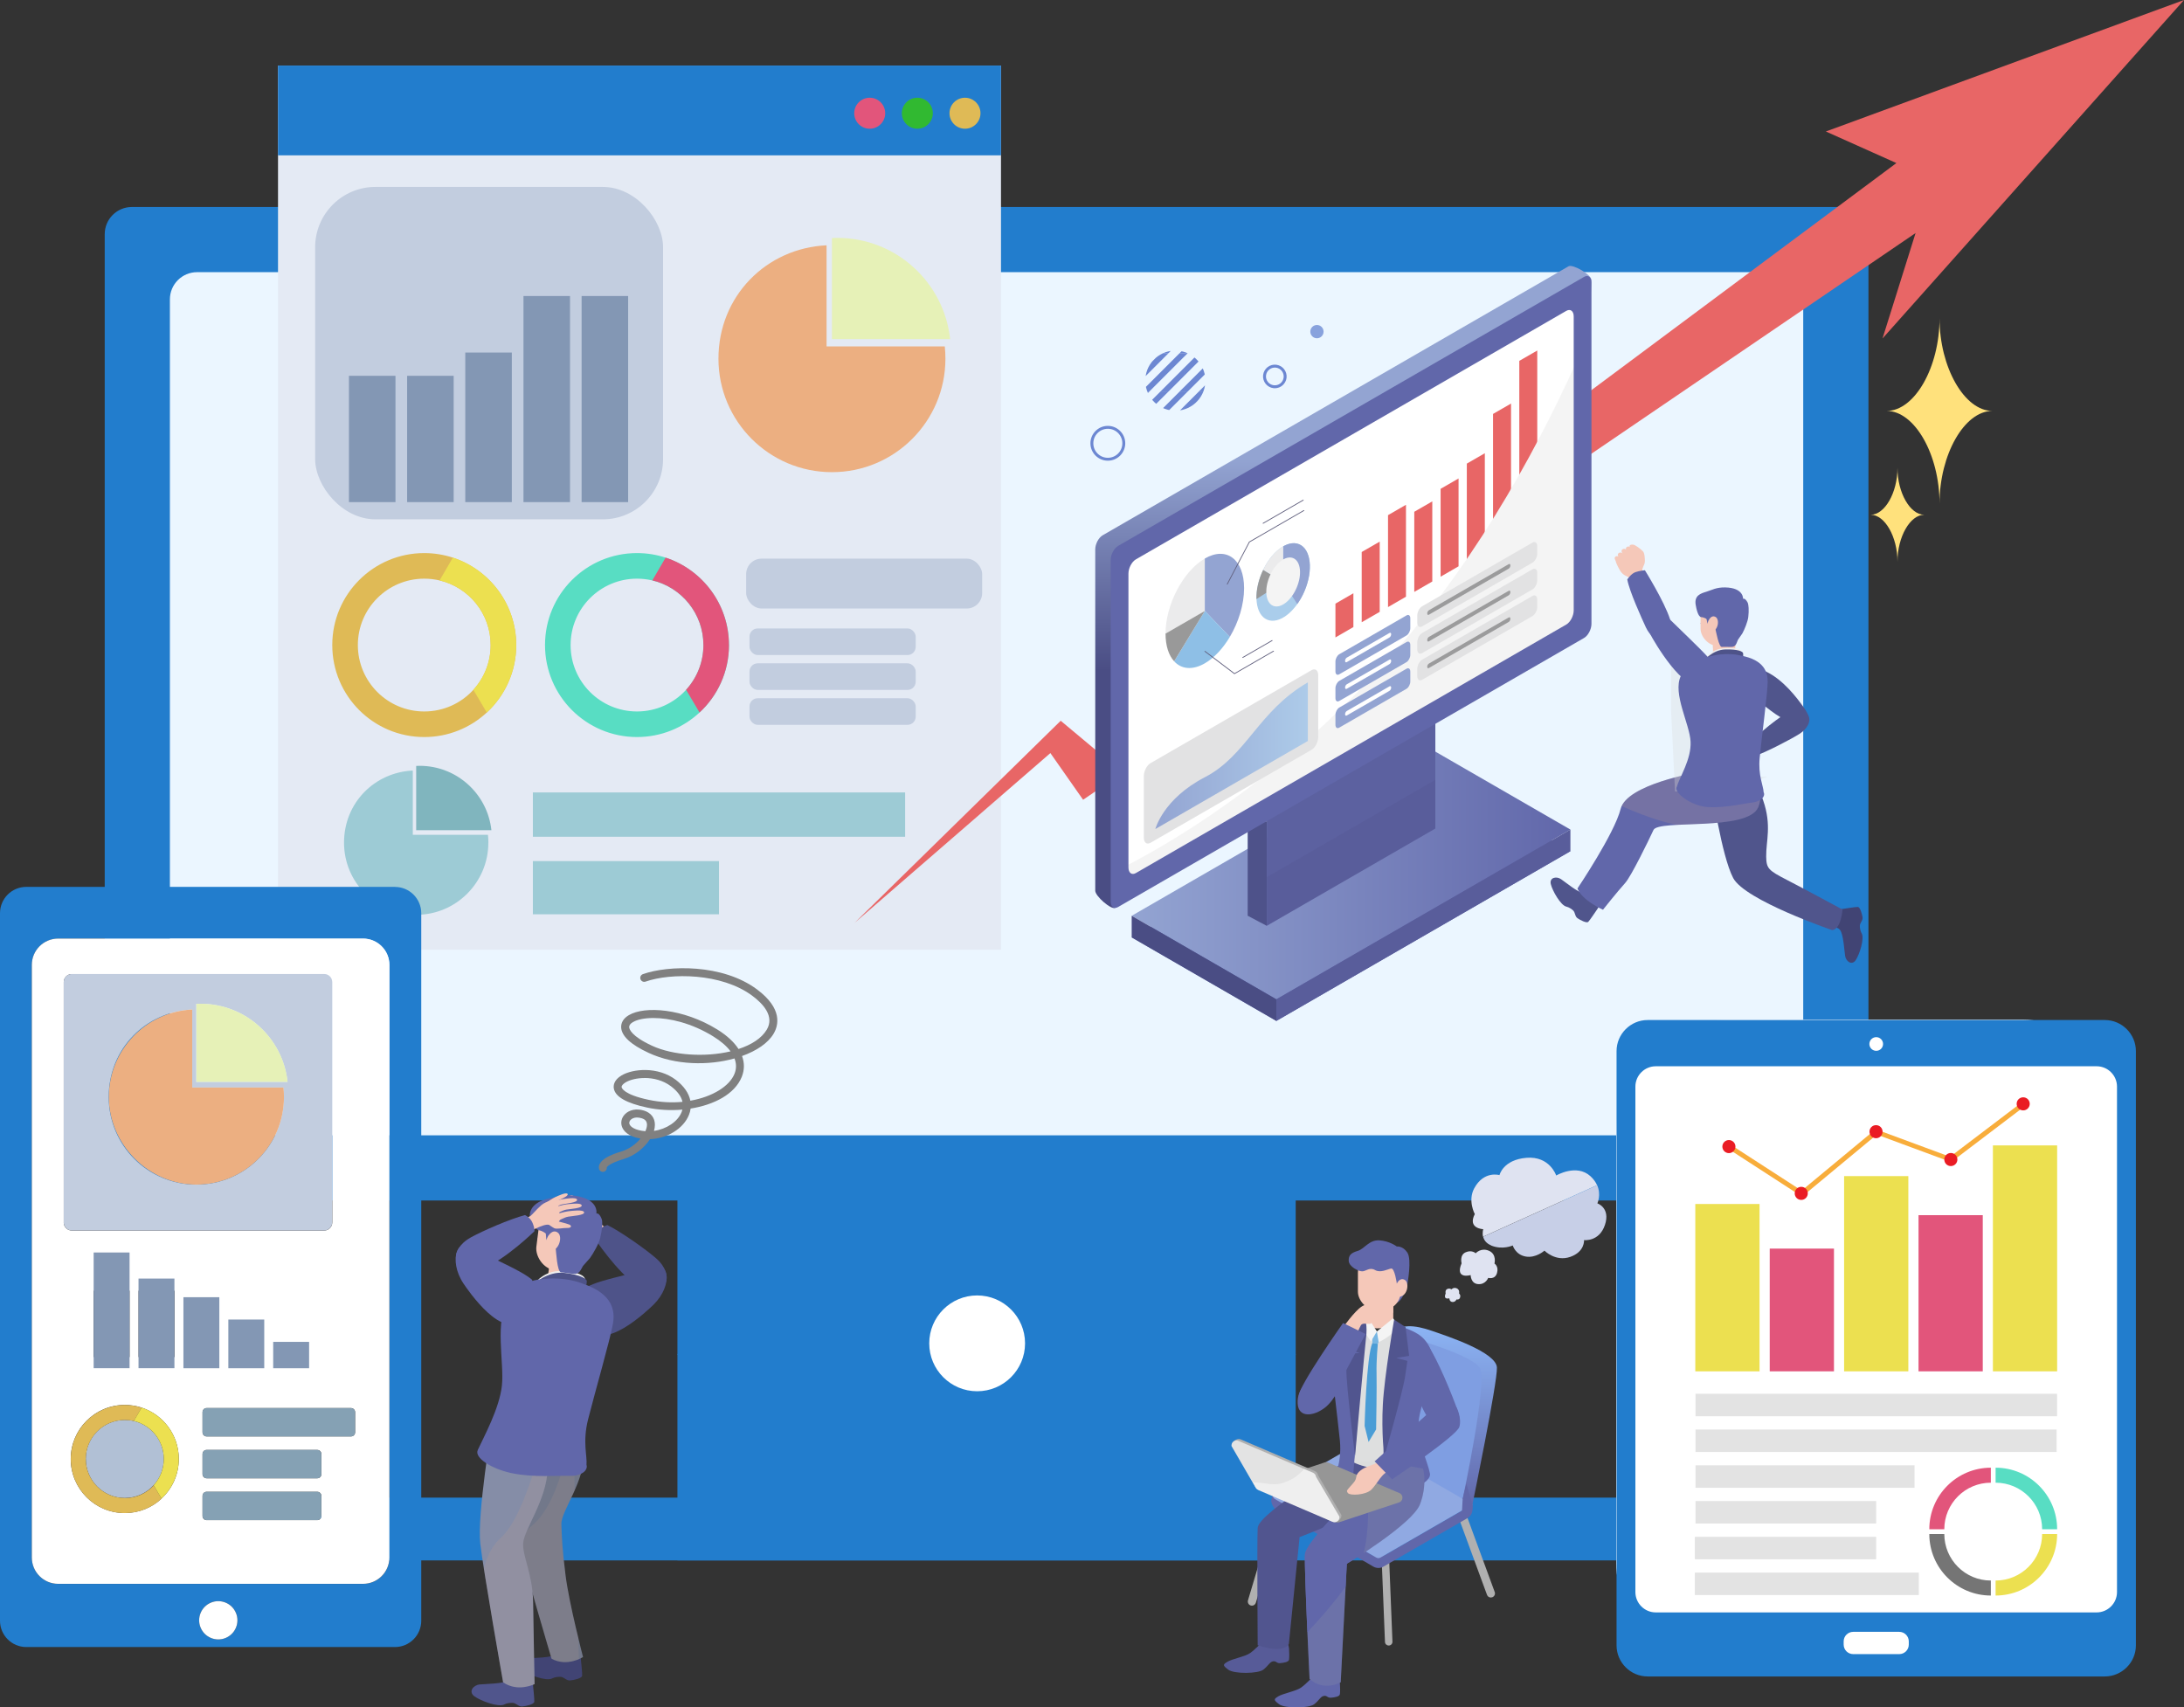 <?xml version="1.0" encoding="UTF-8"?><svg xmlns="http://www.w3.org/2000/svg" xmlns:xlink="http://www.w3.org/1999/xlink" viewBox="0 0 444 347.11"><rect x="0" y="0" width="444" height="347.11" fill="#333333" stroke="none"/><defs><style>.cls-1{fill:none;}.cls-2{clip-path:url(#clippath);}.cls-3{fill:#f8ad3b;}.cls-4{fill:#ebebec;}.cls-5{fill:#ebf6ff;}.cls-6{fill:#ecaf81;}.cls-7,.cls-8{fill:#f5c8b9;}.cls-9{fill:#e6f1b7;}.cls-10,.cls-11{fill:#f4f4f4;}.cls-12{fill:#e86666;}.cls-13{fill:#ea1c24;}.cls-14{fill:#e3e3e3;}.cls-15{fill:#fff;}.cls-16{fill:#ffe17c;}.cls-17{fill:#ece050;}.cls-18{fill:#e2e2e3;}.cls-19{fill:#efefef;}.cls-20{fill:#e4eaf4;}.cls-21{fill:#80b5be;}.cls-22{fill:#969696;}.cls-23{fill:#999;}.cls-24{fill:#7f9ee2;}.cls-25{fill:#93a4d2;}.cls-26{fill:#9dcbd5;}.cls-27{fill:#90a9e2;}.cls-28{fill:#c2cddf;}.cls-29{fill:#8ebfe6;}.cls-30{fill:#31b931;}.cls-31{fill:#85a1b4;}.cls-32,.cls-33{fill:#858da7;}.cls-34{fill:#b1c0d5;}.cls-35{fill:#b0b0b0;}.cls-36{fill:#aacdeb;}.cls-37{fill:#c7cfe7;}.cls-38{fill:#dedfdf;}.cls-39{fill:#dfba56;}.cls-40{fill:#e2557b;}.cls-41{fill:#dfe3f1;}.cls-42{fill:#227dcd;}.cls-43{fill:#414474;}.cls-44{fill:#9b9b9c;}.cls-45{fill:#6c87d2;}.cls-46{fill:#88a2dd;}.cls-47{fill:gray;}.cls-48{fill:#595d9b;}.cls-49{fill:#4a4d84;}.cls-50{fill:#58ddc3;}.cls-51{fill:#575b98;}.cls-52{fill:#8397b4;}.cls-53{fill:#4a9dd6;}.cls-54,.cls-55{fill:#6167aa;}.cls-56{fill:#76b5e2;}.cls-57{fill:#61607e;}.cls-58{fill:#72788a;}.cls-59{fill:#50558c;}.cls-60{fill:#757575;}.cls-61{fill:#51558f;}.cls-62{fill:#4e528a;}.cls-63{fill:#4e5389;}.cls-64{opacity:.15;}.cls-64,.cls-65{fill:#bb9d8d;}.cls-64,.cls-65,.cls-11,.cls-8,.cls-33,.cls-66,.cls-55{mix-blend-mode:multiply;}.cls-65{opacity:.22;}.cls-67{clip-path:url(#clippath-1);}.cls-68{clip-path:url(#clippath-4);}.cls-69{clip-path:url(#clippath-3);}.cls-70{clip-path:url(#clippath-2);}.cls-71{clip-path:url(#clippath-7);}.cls-72{clip-path:url(#clippath-8);}.cls-73{clip-path:url(#clippath-6);}.cls-74{clip-path:url(#clippath-5);}.cls-75{clip-path:url(#clippath-9);}.cls-33{opacity:.3;}.cls-66{fill:#d8d9d9;opacity:.32;}.cls-55{opacity:.35;}.cls-76{clip-path:url(#clippath-20);}.cls-77{clip-path:url(#clippath-21);}.cls-78{clip-path:url(#clippath-24);}.cls-79{clip-path:url(#clippath-23);}.cls-80{clip-path:url(#clippath-22);}.cls-81{clip-path:url(#clippath-26);}.cls-82{clip-path:url(#clippath-14);}.cls-83{clip-path:url(#clippath-13);}.cls-84{clip-path:url(#clippath-12);}.cls-85{clip-path:url(#clippath-10);}.cls-86{clip-path:url(#clippath-15);}.cls-87{clip-path:url(#clippath-17);}.cls-88{clip-path:url(#clippath-16);}.cls-89{clip-path:url(#clippath-19);}.cls-90{clip-path:url(#clippath-11);}.cls-91{clip-path:url(#clippath-18);}.cls-92{fill:url(#_名称未設定グラデーション_27);}.cls-93{fill:url(#_名称未設定グラデーション_29);}.cls-94{fill:url(#_名称未設定グラデーション_34);}.cls-95{fill:url(#_名称未設定グラデーション_14);}.cls-96{isolation:isolate;}</style><clipPath id="clippath"><circle class="cls-1" cx="238.93" cy="77.39" r="6.11" transform="translate(124.27 300.83) rotate(-80.78)"/></clipPath><clipPath id="clippath-1"><rect class="cls-1" x="240.65" y="63.98" width="7.8" height="7.8"/></clipPath><clipPath id="clippath-2"><rect class="cls-1" x="240.65" y="63.98" width="7.8" height="7.8"/></clipPath><clipPath id="clippath-3"><rect class="cls-1" x="240.65" y="71.78" width="7.8" height="7.8"/></clipPath><clipPath id="clippath-4"><rect class="cls-1" x="240.65" y="71.78" width="7.8" height="7.8"/></clipPath><clipPath id="clippath-5"><rect class="cls-1" x="240.65" y="79.58" width="7.8" height="7.8"/></clipPath><clipPath id="clippath-6"><rect class="cls-1" x="240.65" y="79.58" width="7.8" height="7.8"/></clipPath><clipPath id="clippath-7"><rect class="cls-1" x="232.85" y="63.98" width="7.8" height="7.8"/></clipPath><clipPath id="clippath-8"><rect class="cls-1" x="232.85" y="63.98" width="7.8" height="7.8"/></clipPath><clipPath id="clippath-9"><rect class="cls-1" x="232.85" y="71.78" width="7.8" height="7.8"/></clipPath><clipPath id="clippath-10"><rect class="cls-1" x="232.85" y="71.78" width="7.8" height="7.8"/></clipPath><clipPath id="clippath-11"><rect class="cls-1" x="232.85" y="79.58" width="7.8" height="7.8"/></clipPath><clipPath id="clippath-12"><rect class="cls-1" x="232.85" y="79.58" width="7.8" height="7.8"/></clipPath><clipPath id="clippath-13"><rect class="cls-1" x="225.06" y="63.98" width="7.8" height="7.8"/></clipPath><clipPath id="clippath-14"><rect class="cls-1" x="225.06" y="63.98" width="7.8" height="7.8"/></clipPath><clipPath id="clippath-15"><rect class="cls-1" x="225.06" y="71.78" width="7.8" height="7.8"/></clipPath><clipPath id="clippath-16"><rect class="cls-1" x="225.06" y="71.78" width="7.8" height="7.8"/></clipPath><clipPath id="clippath-17"><rect class="cls-1" x="225.06" y="79.58" width="7.8" height="7.8"/></clipPath><clipPath id="clippath-18"><rect class="cls-1" x="225.06" y="79.58" width="7.8" height="7.8"/></clipPath><linearGradient id="_名称未設定グラデーション_34" x1="230.07" y1="177.41" x2="319.26" y2="177.41" gradientUnits="userSpaceOnUse"><stop offset="0" stop-color="#93a4d2"/><stop offset="1" stop-color="#6167aa"/></linearGradient><linearGradient id="_名称未設定グラデーション_29" x1="273.1" y1="54.06" x2="273.1" y2="184.62" gradientUnits="userSpaceOnUse"><stop offset=".3" stop-color="#93a4d2"/><stop offset=".63" stop-color="#4a4d84"/></linearGradient><clipPath id="clippath-19"><polygon class="cls-1" points="321.73 127.46 227.6 181.81 227.6 113.22 321.73 58.87 321.73 127.46"/></clipPath><clipPath id="clippath-20"><ellipse class="cls-1" cx="260.87" cy="118.32" rx="8.33" ry="4.72" transform="translate(49.85 312.03) rotate(-66.95)"/></clipPath><linearGradient id="_名称未設定グラデーション_27" x1="120.17" y1="621.11" x2="155.96" y2="621.11" gradientTransform="translate(130.81 -494.53) rotate(-30) skewX(-30)" gradientUnits="userSpaceOnUse"><stop offset="0" stop-color="#93a4d2"/><stop offset="1" stop-color="#adcbe9"/></linearGradient><clipPath id="clippath-21"><path class="cls-1" d="M352.66,157.88s6.88,1.25,4.78,6.23c-2.09,4.98-20.26,2.42-21.29,4.62-1.02,2.2-4.53,9.41-5.76,10.78-1.78,1.99-4.51,5.44-4.51,5.44,0,0-4.23-1.86-5.19-4.32,0,0,7.53-11.18,8.78-16.18,1.25-5,15.46-7.38,15.46-7.38l7.72,.81Z"/></clipPath><linearGradient id="_名称未設定グラデーション_14" x1="290.65" y1="306.86" x2="290.65" y2="269.62" gradientUnits="userSpaceOnUse"><stop offset="0" stop-color="#6167aa"/><stop offset="1" stop-color="#8cb4f4"/></linearGradient><clipPath id="clippath-22"><path class="cls-1" d="M280.64,268.91c3.68,0,7.12,1.7,8.86,4.98,1.74,3.28-1.71,9.57-1.87,12.87s.2,6.28,.59,8.24-4.21,3.5-7.87,3.5c-3.66,0-7.42-2.03-7.9-3.46s1.13-3.23,.71-7.15-1.54-11.57-1.59-13.8c-.05-2.23,1.07-5.17,9.08-5.17Z"/></clipPath><clipPath id="clippath-23"><path class="cls-1" d="M115.14,287.01s3.1,1.69,3.57,7.8c.47,6.11-4.7,12.32-4.59,15.07,.11,2.75,.13,4.65,.86,10.43,.73,5.77,3.55,16.56,3.55,16.56,0,0-3.2,2.09-6.4,.34,0,0-5.75-19.38-7.07-25.07s2.94-23.36,2.94-23.36l7.15-1.77Z"/></clipPath><clipPath id="clippath-24"><path class="cls-1" d="M109.96,288.92s1.58,3.74,1.36,9.87-4.75,12.12-4.96,14.86c-.2,2.75,1.94,6.3,2.02,12.12,.08,5.82,.3,16.6,.3,16.6,0,0-3.42,1.72-6.4-.37,0,0-3.96-22.37-4.64-28.17-.68-5.8,2.39-24.2,2.39-24.2l9.94-.7Z"/></clipPath><clipPath id="clippath-26"><path class="cls-1" d="M114.29,260.01c-4.18-.63-8.36,.72-10.89,4.14-2.53,3.42,.31,11.13-.07,14.9-.38,3.76-1.29,7.08-2.07,9.23-.78,2.15,4.18,4.68,8.33,5.3s8.75-1.03,9.55-2.58c.8-1.55-.73-3.85,.42-8.23,1.15-4.38,3.71-12.85,4.15-15.36s-.33-6.04-9.41-7.4Z"/></clipPath></defs><g class="cls-96"><g id="_レイヤー_2"><g id="_レイヤー_1-2"><g><rect class="cls-42" x="137.72" y="275.27" width="125.69" height="41.96"/><rect class="cls-5" x="27.91" y="48.7" width="345.31" height="188.73"/><path class="cls-42" d="M374.32,244.06H26.82c-3.06,0-5.53-2.48-5.53-5.53V47.61c0-3.06,2.48-5.53,5.53-5.53H374.32c3.06,0,5.53,2.48,5.53,5.53V238.52c0,3.06-2.48,5.53-5.53,5.53Zm-334.25-13.25H361.06c3.06,0,5.53-2.48,5.53-5.53V60.86c0-3.06-2.48-5.53-5.53-5.53H40.07c-3.06,0-5.53,2.48-5.53,5.53V225.27c0,3.06,2.48,5.53,5.53,5.53Z"/><g><g><rect class="cls-20" x="56.52" y="13.33" width="146.98" height="179.75"/><rect class="cls-42" x="56.52" y="13.33" width="146.98" height="18.25"/><circle class="cls-40" cx="176.81" cy="23.02" r="3.15"/><circle class="cls-30" cx="186.49" cy="23.02" r="3.15"/></g><circle class="cls-39" cx="196.18" cy="23.02" r="3.15"/><g><path class="cls-39" d="M92.08,113.37c-1.83-.6-3.79-.93-5.83-.93-10.33,0-18.7,8.37-18.7,18.7s8.37,18.7,18.7,18.7c4.91,0,9.37-1.89,12.71-4.98,3.68-3.41,5.99-8.29,5.99-13.71,0-8.29-5.4-15.32-12.87-17.77Zm4.15,26.87c-2.47,2.71-6.03,4.4-9.98,4.4-7.46,0-13.5-6.05-13.5-13.5s6.05-13.5,13.5-13.5c1.08,0,2.12,.13,3.12,.36,5.95,1.41,10.38,6.76,10.38,13.14,0,3.5-1.34,6.7-3.52,9.1Z"/><path class="cls-17" d="M104.95,131.14c0,5.42-2.31,10.3-5.99,13.71l-2.73-4.62c2.19-2.4,3.52-5.59,3.52-9.1,0-6.38-4.43-11.73-10.38-13.14l2.7-4.63c7.47,2.45,12.87,9.48,12.87,17.77Z"/></g><g><path class="cls-50" d="M135.33,113.37c-1.83-.6-3.79-.93-5.83-.93-10.33,0-18.7,8.37-18.7,18.7s8.37,18.7,18.7,18.7c4.91,0,9.37-1.89,12.71-4.98,3.68-3.41,5.99-8.29,5.99-13.71,0-8.29-5.4-15.32-12.87-17.77Zm4.15,26.87c-2.47,2.71-6.03,4.4-9.98,4.4-7.46,0-13.5-6.05-13.5-13.5s6.05-13.5,13.5-13.5c1.08,0,2.12,.13,3.12,.36,5.95,1.41,10.38,6.76,10.38,13.14,0,3.5-1.34,6.7-3.52,9.1Z"/><path class="cls-40" d="M148.2,131.14c0,5.42-2.31,10.3-5.99,13.71l-2.73-4.62c2.19-2.4,3.52-5.59,3.52-9.1,0-6.38-4.43-11.73-10.38-13.14l2.7-4.63c7.47,2.45,12.87,9.48,12.87,17.77Z"/></g><rect class="cls-28" x="64.07" y="38" width="70.73" height="67.58" rx="12.26" ry="12.26"/><rect class="cls-52" x="70.94" y="76.4" width="9.46" height="25.68"/><rect class="cls-52" x="82.77" y="76.4" width="9.46" height="25.68"/><rect class="cls-52" x="94.59" y="71.67" width="9.46" height="30.41"/><rect class="cls-52" x="106.42" y="60.18" width="9.46" height="41.9"/><rect class="cls-52" x="118.24" y="60.18" width="9.46" height="41.9"/><g><path class="cls-6" d="M192.2,72.92c0,12.74-10.33,23.07-23.07,23.07s-23.07-10.33-23.07-23.07,9.75-22.48,21.98-23.05v20.55h24.03c.09,.82,.13,1.65,.13,2.5Z"/><path class="cls-9" d="M193.16,68.94h-24.03v-20.55c.36-.02,.73-.03,1.09-.03,11.9,0,21.7,9.01,22.94,20.58Z"/></g><g><path class="cls-26" d="M99.28,171.31c0,8.1-6.57,14.67-14.67,14.67s-14.67-6.57-14.67-14.67,6.2-14.29,13.98-14.66v13.07h15.28c.06,.52,.09,1.05,.09,1.59Z"/><path class="cls-21" d="M99.89,168.78h-15.28v-13.07c.23-.01,.46-.02,.7-.02,7.57,0,13.8,5.73,14.59,13.09Z"/></g><rect class="cls-28" x="151.69" y="113.57" width="47.98" height="10.14" rx="3.14" ry="3.14"/><rect class="cls-28" x="152.37" y="127.76" width="33.79" height="5.41" rx="1.67" ry="1.67"/><rect class="cls-28" x="152.37" y="134.85" width="33.79" height="5.41" rx="1.67" ry="1.67"/><rect class="cls-28" x="152.37" y="141.95" width="33.79" height="5.41" rx="1.67" ry="1.67"/><rect class="cls-26" x="108.33" y="161.1" width="75.68" height="9.01"/><rect class="cls-26" x="108.33" y="175.06" width="37.84" height="10.81"/></g><rect class="cls-42" x="64.98" y="304.47" width="271.18" height="12.76" rx="5.49" ry="5.49"/><g><path class="cls-42" d="M80.29,180.3H5.35c-2.96,0-5.35,2.4-5.35,5.35v143.84c0,2.96,2.4,5.35,5.35,5.35H80.29c2.96,0,5.35-2.4,5.35-5.35V185.66c0-2.96-2.4-5.35-5.35-5.35Zm-35.91,152.99c-2.15,0-3.89-1.74-3.89-3.89s1.74-3.89,3.89-3.89,3.89,1.74,3.89,3.89-1.74,3.89-3.89,3.89Zm34.79-16.64c0,2.96-2.4,5.35-5.35,5.35H11.82c-2.96,0-5.35-2.4-5.35-5.35v-120.48c0-2.96,2.4-5.35,5.35-5.35h61.99c2.96,0,5.35,2.4,5.35,5.35v120.48Z"/><path class="cls-34" d="M17.44,296.61c0,4.38,3.55,7.93,7.93,7.93,2.32,0,4.41-1,5.86-2.59,1.29-1.41,2.07-3.29,2.07-5.35,0-3.75-2.6-6.89-6.1-7.72-.59-.14-1.2-.21-1.84-.21-4.38,0-7.93,3.55-7.93,7.93Z"/><path class="cls-15" d="M73.82,190.81H11.82c-2.96,0-5.35,2.4-5.35,5.35v120.48c0,2.96,2.4,5.35,5.35,5.35h61.99c2.96,0,5.35-2.4,5.35-5.35v-120.48c0-2.96-2.4-5.35-5.35-5.35ZM12.96,248.52v-48.85c0-.91,.74-1.65,1.65-1.65h51.29c.91,0,1.65,.74,1.65,1.65v48.85c0,.91-.74,1.65-1.65,1.65H14.6c-.91,0-1.65-.74-1.65-1.65Zm22.51,13.88v13.49h-7.3v-13.49h7.3Zm-9.13,0v13.49h-7.3v-13.49h7.3Zm6.5,42.27c-1.96,1.82-4.58,2.93-7.47,2.93-6.07,0-10.99-4.92-10.99-10.99s4.92-10.99,10.99-10.99c1.2,0,2.35,.19,3.42,.54,4.39,1.44,7.56,5.57,7.56,10.44,0,3.18-1.35,6.05-3.52,8.06Zm32.49,3.55c0,.45-.37,.82-.82,.82h-22.51c-.45,0-.82-.37-.82-.82v-4.12c0-.45,.37-.82,.82-.82h22.51c.45,0,.82,.37,.82,.82v4.12Zm0-8.51c0,.45-.37,.82-.82,.82h-22.51c-.45,0-.82-.37-.82-.82v-4.12c0-.45,.37-.82,.82-.82h22.51c.45,0,.82,.37,.82,.82v4.12Zm6.86-8.51c0,.45-.37,.82-.82,.82h-29.37c-.45,0-.82-.37-.82-.82v-4.12c0-.45,.37-.82,.82-.82h29.37c.45,0,.82,.37,.82,.82v4.12Z"/><circle class="cls-15" cx="44.38" cy="329.4" r="3.89" transform="translate(-122.68 42.06) rotate(-22.5)"/><path class="cls-39" d="M25.37,304.54c-4.38,0-7.93-3.55-7.93-7.93s3.55-7.93,7.93-7.93c.63,0,1.25,.07,1.84,.21l1.59-2.72c-1.08-.35-2.23-.54-3.42-.54-6.07,0-10.99,4.92-10.99,10.99s4.92,10.99,10.99,10.99c2.88,0,5.51-1.11,7.47-2.93l-1.6-2.71c-1.45,1.59-3.54,2.59-5.86,2.59Z"/><path class="cls-17" d="M28.79,286.16l-1.59,2.72c3.5,.83,6.1,3.97,6.1,7.72,0,2.06-.78,3.94-2.07,5.35l1.6,2.71c2.16-2.01,3.52-4.87,3.52-8.06,0-4.87-3.17-9-7.56-10.44Z"/><path class="cls-28" d="M65.89,250.16c.91,0,1.65-.74,1.65-1.65v-48.85c0-.91-.74-1.65-1.65-1.65H14.6c-.91,0-1.65,.74-1.65,1.65v48.85c0,.91,.74,1.65,1.65,1.65h51.29Zm-25.98-46.08c.28-.01,.56-.02,.84-.02,9.18,0,16.74,6.95,17.7,15.88h-18.55v-15.86Zm-.84,1.15v15.86h18.55c.07,.63,.1,1.28,.1,1.93,0,9.83-7.97,17.81-17.81,17.81s-17.81-7.97-17.81-17.81,7.52-17.35,16.96-17.79Z"/><rect class="cls-52" x="19.04" y="254.63" width="7.3" height="23.52"/><rect class="cls-52" x="28.16" y="259.93" width="7.3" height="18.22"/><rect class="cls-52" x="37.29" y="263.72" width="7.3" height="14.44"/><rect class="cls-52" x="46.42" y="268.26" width="7.3" height="9.9"/><rect class="cls-52" x="55.54" y="272.8" width="7.3" height="5.36"/><path class="cls-6" d="M39.92,240.83c9.83,0,17.81-7.97,17.81-17.81,0-.65-.04-1.29-.1-1.93h-18.55v-15.86c-9.44,.44-16.96,8.24-16.96,17.79s7.97,17.81,17.81,17.81Z"/><path class="cls-9" d="M40.76,204.06c-.28,0-.56,0-.84,.02v15.86h18.55c-.96-8.93-8.52-15.88-17.7-15.88Z"/><rect class="cls-31" x="41.17" y="286.26" width="31.02" height="5.76" rx=".82" ry=".82"/><rect class="cls-31" x="41.17" y="294.77" width="24.16" height="5.76" rx=".82" ry=".82"/><rect class="cls-31" x="41.17" y="303.28" width="24.16" height="5.76" rx=".82" ry=".82"/></g><g><path class="cls-45" d="M259.17,78.93c-.1,0-.19,0-.29-.02-1.31-.16-2.25-1.36-2.09-2.67,.08-.64,.4-1.2,.9-1.6,.51-.39,1.14-.57,1.77-.49,1.31,.16,2.25,1.36,2.09,2.67-.15,1.21-1.19,2.11-2.38,2.11Zm-1.79-2.62c-.12,.99,.58,1.89,1.57,2.01,1,.12,1.89-.58,2.01-1.57,.12-.99-.58-1.89-1.57-2.01-.47-.06-.95,.07-1.33,.37-.38,.3-.62,.72-.68,1.2h0Z"/><circle class="cls-46" cx="267.73" cy="67.42" r="1.35"/><path class="cls-45" d="M225.22,93.66c-1.95,0-3.54-1.59-3.54-3.54s1.59-3.54,3.54-3.54,3.54,1.59,3.54,3.54-1.59,3.54-3.54,3.54Zm0-6.49c-1.62,0-2.95,1.32-2.95,2.95s1.32,2.95,2.95,2.95,2.95-1.32,2.95-2.95-1.32-2.95-2.95-2.95Z"/><g class="cls-2"><g class="cls-67"><g class="cls-70"><rect class="cls-45" x="227.47" y="67.3" width="18.57" height="1.16" transform="translate(21.35 187.29) rotate(-45)"/><rect class="cls-45" x="231.36" y="67.3" width="18.57" height="1.16" transform="translate(22.49 190.05) rotate(-45)"/><rect class="cls-45" x="235.26" y="67.3" width="18.57" height="1.16" transform="translate(23.63 192.81) rotate(-45)"/><rect class="cls-45" x="239.16" y="67.3" width="18.57" height="1.16" transform="translate(24.77 195.56) rotate(-45)"/><rect class="cls-45" x="243.06" y="67.3" width="18.57" height="1.16" transform="translate(25.91 198.32) rotate(-45)"/></g></g><g class="cls-69"><g class="cls-68"><rect class="cls-45" x="227.47" y="75.1" width="18.57" height="1.16" transform="translate(15.83 189.58) rotate(-45)"/><rect class="cls-45" x="231.36" y="75.1" width="18.57" height="1.16" transform="translate(16.97 192.33) rotate(-45)"/><rect class="cls-45" x="235.26" y="75.1" width="18.57" height="1.16" transform="translate(18.12 195.09) rotate(-45)"/><rect class="cls-45" x="239.16" y="75.1" width="18.57" height="1.16" transform="translate(19.26 197.85) rotate(-45)"/><rect class="cls-45" x="243.06" y="75.1" width="18.57" height="1.16" transform="translate(20.4 200.6) rotate(-45)"/></g></g><g class="cls-74"><g class="cls-73"><rect class="cls-45" x="227.47" y="82.9" width="18.57" height="1.16" transform="translate(10.32 191.86) rotate(-45)"/><rect class="cls-45" x="231.36" y="82.9" width="18.57" height="1.16" transform="translate(11.46 194.62) rotate(-45)"/><rect class="cls-45" x="235.26" y="82.9" width="18.57" height="1.16" transform="translate(12.6 197.37) rotate(-45)"/><rect class="cls-45" x="239.16" y="82.9" width="18.57" height="1.16" transform="translate(13.74 200.13) rotate(-45)"/><rect class="cls-45" x="243.06" y="82.9" width="18.57" height="1.16" transform="translate(14.88 202.89) rotate(-45)"/></g></g><g class="cls-71"><g class="cls-72"><rect class="cls-45" x="219.67" y="67.3" width="18.57" height="1.16" transform="translate(19.06 181.78) rotate(-45)"/><rect class="cls-45" x="223.57" y="67.3" width="18.57" height="1.16" transform="translate(20.2 184.53) rotate(-45)"/><rect class="cls-45" x="227.47" y="67.3" width="18.57" height="1.16" transform="translate(21.34 187.29) rotate(-45)"/><rect class="cls-45" x="231.36" y="67.3" width="18.57" height="1.16" transform="translate(22.49 190.05) rotate(-45)"/><rect class="cls-45" x="235.26" y="67.3" width="18.57" height="1.16" transform="translate(23.63 192.81) rotate(-45)"/></g></g><g class="cls-75"><g class="cls-85"><rect class="cls-45" x="219.67" y="75.1" width="18.57" height="1.16" transform="translate(13.55 184.06) rotate(-45)"/><rect class="cls-45" x="223.57" y="75.1" width="18.57" height="1.16" transform="translate(14.69 186.82) rotate(-45)"/><rect class="cls-45" x="227.47" y="75.1" width="18.57" height="1.16" transform="translate(15.83 189.57) rotate(-45)"/><rect class="cls-45" x="231.36" y="75.1" width="18.57" height="1.16" transform="translate(16.97 192.33) rotate(-45)"/><rect class="cls-45" x="235.26" y="75.1" width="18.57" height="1.16" transform="translate(18.11 195.09) rotate(-45)"/></g></g><g class="cls-90"><g class="cls-84"><rect class="cls-45" x="219.67" y="82.9" width="18.57" height="1.16" transform="translate(8.03 186.35) rotate(-45)"/><rect class="cls-45" x="223.57" y="82.9" width="18.57" height="1.16" transform="translate(9.17 189.1) rotate(-45)"/><rect class="cls-45" x="227.47" y="82.9" width="18.57" height="1.16" transform="translate(10.32 191.86) rotate(-45)"/><rect class="cls-45" x="231.36" y="82.9" width="18.57" height="1.16" transform="translate(11.46 194.62) rotate(-45)"/><rect class="cls-45" x="235.26" y="82.9" width="18.57" height="1.16" transform="translate(12.6 197.37) rotate(-45)"/></g></g><g class="cls-83"><g class="cls-82"><rect class="cls-45" x="211.87" y="67.3" width="18.57" height="1.16" transform="translate(16.78 176.26) rotate(-45)"/><rect class="cls-45" x="215.77" y="67.3" width="18.57" height="1.16" transform="translate(17.92 179.02) rotate(-45)"/><rect class="cls-45" x="219.67" y="67.3" width="18.57" height="1.16" transform="translate(19.06 181.78) rotate(-45)"/><rect class="cls-45" x="223.57" y="67.3" width="18.57" height="1.16" transform="translate(20.2 184.53) rotate(-45)"/><rect class="cls-45" x="227.47" y="67.3" width="18.57" height="1.16" transform="translate(21.34 187.29) rotate(-45)"/></g></g><g class="cls-86"><g class="cls-88"><rect class="cls-45" x="211.87" y="75.1" width="18.57" height="1.16" transform="translate(11.26 178.55) rotate(-45)"/><rect class="cls-45" x="215.77" y="75.1" width="18.57" height="1.16" transform="translate(12.4 181.3) rotate(-45)"/><rect class="cls-45" x="219.67" y="75.1" width="18.57" height="1.16" transform="translate(13.55 184.06) rotate(-45)"/><rect class="cls-45" x="223.57" y="75.1" width="18.57" height="1.16" transform="translate(14.69 186.82) rotate(-45)"/><rect class="cls-45" x="227.47" y="75.1" width="18.57" height="1.16" transform="translate(15.83 189.57) rotate(-45)"/></g></g><g class="cls-87"><g class="cls-91"><rect class="cls-45" x="211.87" y="82.9" width="18.57" height="1.16" transform="translate(5.75 180.83) rotate(-45)"/><rect class="cls-45" x="215.77" y="82.9" width="18.57" height="1.16" transform="translate(6.89 183.59) rotate(-45)"/><rect class="cls-45" x="219.67" y="82.9" width="18.57" height="1.16" transform="translate(8.03 186.35) rotate(-45)"/><rect class="cls-45" x="223.57" y="82.9" width="18.57" height="1.16" transform="translate(9.17 189.1) rotate(-45)"/><rect class="cls-45" x="227.47" y="82.9" width="18.57" height="1.16" transform="translate(10.32 191.86) rotate(-45)"/></g></g></g></g><g><polygon class="cls-12" points="444 0 371.19 26.73 385.53 33.15 223.94 153.47 216.92 147.6 215.64 146.53 213.81 148.32 173.73 187.62 213.54 153.1 219.15 161.11 220.19 162.59 223.05 160.64 389.43 47.38 382.71 68.81 444 0"/><g><g><polygon class="cls-54" points="319.26 173.05 259.48 207.55 230.07 190.57 289.84 156.06 319.26 173.05"/><polygon class="cls-94" points="319.26 168.65 259.48 203.16 230.07 186.18 289.84 151.67 319.26 168.65"/><polygon class="cls-62" points="253.65 166.98 257.53 166.98 257.53 188.22 253.65 186.17 253.65 166.98"/><polygon class="cls-48" points="291.8 168.44 257.53 188.22 257.53 163.13 291.8 143.34 291.8 168.44"/><polygon class="cls-55" points="291.8 158.55 257.53 178.33 257.53 163.13 291.8 143.34 291.8 158.55"/><g><path class="cls-93" d="M318.89,127.53l-92.13,57.03c-.83,.48-4.1-2.37-4.1-3.48V111.7c0-1.11,.68-2.4,1.51-2.88l94.72-54.69c.83-.48,4.64,1.68,4.64,2.79l-3.14,67.73c0,1.11-.68,2.4-1.51,2.88Z"/><polygon class="cls-15" points="321.73 127.46 227.6 181.81 227.6 113.22 321.73 58.87 321.73 127.46"/><g><polygon class="cls-12" points="275.14 127.48 271.49 129.59 271.49 122.72 275.14 120.61 275.14 127.48"/><polygon class="cls-12" points="280.49 124.39 276.83 126.5 276.83 112.22 280.49 110.11 280.49 124.39"/><polygon class="cls-12" points="285.83 121.31 282.18 123.42 282.18 104.73 285.83 102.62 285.83 121.31"/><polygon class="cls-12" points="291.18 118.22 287.52 120.33 287.52 104.04 291.18 101.93 291.18 118.22"/><polygon class="cls-12" points="296.52 115.13 292.87 117.24 292.87 99.38 296.52 97.27 296.52 115.13"/><polygon class="cls-12" points="301.86 112.06 298.2 114.16 298.2 94.25 301.86 92.14 301.86 112.06"/><polygon class="cls-12" points="307.19 108.98 303.53 111.09 303.53 84.15 307.19 82.04 307.19 108.98"/><polygon class="cls-12" points="312.52 105.9 308.87 108.01 308.87 73.36 312.52 71.26 312.52 105.9"/></g><g class="cls-89"><path class="cls-11" d="M221.53,179.54s36.96-14.68,68.79-55.15c31.83-40.47,45.33-91.86,45.33-91.86l.95,105.7-120.25,65.93,5.18-24.62Z"/></g><path class="cls-54" d="M322.03,129.7l-94.72,54.69c-.83,.48-1.51-.03-1.51-1.14V113.86c0-1.11,.68-2.4,1.51-2.88l94.72-54.69c.83-.48,1.51,.03,1.51,1.14V126.82c0,1.11-.68,2.4-1.51,2.88Zm-91.11,47.79l87.5-50.52c.83-.48,1.51-1.77,1.51-2.88v-59.75c0-1.11-.68-1.62-1.51-1.14l-87.5,50.52c-.83,.48-1.51,1.77-1.51,2.88v59.75c0,1.11,.68,1.62,1.51,1.14Z"/><g><g><g><path class="cls-4" d="M244.94,113.55c-4.41,2.55-7.99,9.38-7.99,15.26l7.99-4.61v-10.65Z"/><path class="cls-25" d="M250.02,129.48c1.77-2.98,2.9-6.59,2.9-9.89,0-5.88-3.58-8.59-7.99-6.04v10.65s5.08,5.28,5.08,5.28Z"/><path class="cls-29" d="M238.7,134.44c1.46,1.6,3.71,1.87,6.24,.41,1.93-1.12,3.7-3.05,5.08-5.37l-5.08-5.28-6.24,10.24Z"/><path class="cls-23" d="M244.94,124.2l-7.99,4.61c0,2.51,.66,4.44,1.75,5.63l6.24-10.24Z"/></g><path class="cls-57" d="M249.49,118.83s-.02,0-.04,0c-.04-.02-.05-.07-.03-.1l4.5-8.59s.02-.02,.03-.03l11.09-6.4s.08,0,.11,.03c.02,.04,0,.08-.03,.11l-11.07,6.39-4.49,8.57s-.04,.04-.07,.04Z"/><path class="cls-57" d="M256.78,106.47s-.05-.01-.07-.04c-.02-.04,0-.08,.03-.11l8.17-4.72s.08,0,.11,.03c.02,.04,0,.08-.03,.11l-8.17,4.72s-.03,.01-.04,.01Z"/></g><path class="cls-57" d="M250.96,137.04s-.03,0-.05-.02l-6.02-4.55s-.04-.07-.01-.11c.03-.03,.08-.04,.11-.02l5.98,4.52,7.9-4.56s.08,0,.11,.03c.02,.04,0,.08-.03,.11l-7.95,4.59s-.03,.01-.04,.01Z"/><path class="cls-57" d="M252.64,133.75s-.05-.01-.07-.04c-.02-.04,0-.08,.03-.11l5.99-3.46s.08,0,.11,.03c.02,.04,0,.08-.03,.11l-5.99,3.46s-.03,.01-.04,.01Z"/></g><g><g class="cls-76"><ellipse class="cls-36" cx="260.87" cy="118.32" rx="8.33" ry="4.72" transform="translate(49.85 312.03) rotate(-66.95)"/><polygon class="cls-25" points="260.87 109.07 260.87 118.32 265.21 125.14 270.09 107.51 260.87 109.07"/><polygon class="cls-23" points="260.87 118.32 253.77 122.86 255.92 115.31 260.87 118.32"/><polygon class="cls-4" points="260.87 109.07 260.87 118.32 255.92 115.31 260.87 109.07"/></g><ellipse class="cls-10" cx="260.87" cy="118.32" rx="5.26" ry="2.98" transform="translate(49.85 312.03) rotate(-66.95)"/></g><g><path class="cls-25" d="M285.94,129.19l-13.68,7.9c-.43,.25-.77-.02-.77-.58v-2.02c0-.57,.35-1.23,.77-1.48l13.68-7.9c.43-.25,.77,.02,.77,.58v2.02c0,.57-.35,1.23-.77,1.48Z"/><path class="cls-18" d="M311.54,114.4l-22.43,12.95c-.54,.31-.98-.02-.98-.74v-1.48c0-.72,.44-1.56,.98-1.87l22.43-12.95c.54-.31,.98,.02,.98,.74v1.48c0,.72-.44,1.56-.98,1.87Z"/><path class="cls-15" d="M282.48,129.59l-8.69,5.02c-.19,.11-.34,0-.34-.26h0c0-.25,.15-.54,.34-.65l8.69-5.02c.19-.11,.34,0,.34,.26h0c0,.25-.15,.54-.34,.65Z"/><path class="cls-44" d="M306.72,115.6l-16.23,9.37c-.19,.11-.34,0-.34-.26h0c0-.25,.15-.54,.34-.65l16.23-9.37c.19-.11,.34,0,.34,.26h0c0,.25-.15,.54-.34,.65Z"/></g><g><path class="cls-25" d="M285.94,134.61l-13.68,7.9c-.43,.25-.77-.02-.77-.58v-2.02c0-.57,.35-1.23,.77-1.48l13.68-7.9c.43-.25,.77,.02,.77,.58v2.02c0,.57-.35,1.23-.77,1.48Z"/><path class="cls-18" d="M311.54,119.83l-22.43,12.95c-.54,.31-.98-.02-.98-.74v-1.48c0-.72,.44-1.56,.98-1.87l22.43-12.95c.54-.31,.98,.02,.98,.74v1.48c0,.72-.44,1.56-.98,1.87Z"/><path class="cls-15" d="M282.48,135.01l-8.69,5.02c-.19,.11-.34,0-.34-.26h0c0-.25,.15-.54,.34-.65l8.69-5.02c.19-.11,.34,0,.34,.26h0c0,.25-.15,.54-.34,.65Z"/><path class="cls-44" d="M306.72,121.02l-16.23,9.37c-.19,.11-.34,0-.34-.26h0c0-.25,.15-.54,.34-.65l16.23-9.37c.19-.11,.34,0,.34,.26h0c0,.25-.15,.54-.34,.65Z"/></g><g><path class="cls-25" d="M285.94,140.03l-13.68,7.9c-.43,.25-.77-.02-.77-.58v-2.02c0-.57,.35-1.23,.77-1.48l13.68-7.9c.43-.25,.77,.02,.77,.58v2.02c0,.57-.35,1.23-.77,1.48Z"/><path class="cls-18" d="M311.54,125.25l-22.43,12.95c-.54,.31-.98-.02-.98-.74v-1.48c0-.72,.44-1.56,.98-1.87l22.43-12.95c.54-.31,.98,.02,.98,.74v1.48c0,.72-.44,1.56-.98,1.87Z"/><path class="cls-15" d="M282.48,140.44l-8.69,5.02c-.19,.11-.34,0-.34-.26h0c0-.25,.15-.54,.34-.65l8.69-5.02c.19-.11,.34,0,.34,.26h0c0,.25-.15,.54-.34,.65Z"/><path class="cls-44" d="M306.72,126.44l-16.23,9.37c-.19,.11-.34,0-.34-.26h0c0-.25,.15-.54,.34-.65l16.23-9.37c.19-.11,.34,0,.34,.26h0c0,.25-.15,.54-.34,.65Z"/></g><path class="cls-18" d="M233.91,171.33l32.71-18.89c.76-.44,1.37-1.61,1.37-2.61v-12.55c0-1.01-.61-1.47-1.37-1.03l-32.71,18.89c-.76,.44-1.37,1.61-1.37,2.61v12.55c0,1.01,.61,1.47,1.37,1.03Z"/><path class="cls-92" d="M265.88,138.73v11.91s-31,17.9-31,17.9c0,0,1.56-6.12,10.06-10.53,8.51-4.41,10.87-13.47,20.94-19.28Z"/></g><polygon class="cls-48" points="319.26 168.65 319.26 173.05 259.48 207.55 259.48 203.16 319.26 168.65"/><polygon class="cls-49" points="230.07 186.18 230.07 190.57 259.48 207.55 259.48 203.16 230.07 186.18"/></g><g><g><path class="cls-7" d="M331.87,111.88c-.69-.53-1.22,.04-2.33,.89s-1.47,.73-.6,2.47c.54,1.08,.9,1.53,1.76,1.91,.86,.38,1.72,1.46,1.72,1.46l1.82-1.86s-.2-.05-.34-.69c-.14-.64,.48-1.14,.5-1.95,0,0,.02-1.58-.37-2-.39-.43-1.6-1.38-2.06-1.39-1.47-.05-.1,1.17-.1,1.17Z"/><path class="cls-7" d="M330.18,112.93s-.81-.77-.42-1.18c.39-.41,.99-.03,1.26,.35s1.27,1.39,.85,1.65c-.42,.25-1.23-.35-1.7-.81Z"/><path class="cls-7" d="M329.42,113.69s-.81-.77-.42-1.18,.99-.03,1.26,.35,1.27,1.39,.85,1.65-1.23-.35-1.7-.81Z"/><path class="cls-7" d="M328.73,114.28s-.73-.69-.38-1.06,.88-.02,1.13,.31c.25,.33,1.14,1.25,.76,1.48s-1.1-.31-1.52-.73Z"/><path class="cls-7" d="M331.06,112.46s-.81-.77-.42-1.18,.99-.03,1.26,.35,1.27,1.39,.85,1.65-1.23-.35-1.7-.81Z"/></g><g><g><path class="cls-7" d="M355.42,151.55s-.07,.18-.69,.22c-.62,.05-1.01-.61-1.76-.72s-2.85-.6-2.95-.04c-.1,.55,1.28,.47,1.73,.82,.45,.35-.14,.67-.66,.84s-.67,1.6-.02,2.76c.65,1.16,1.15,1.26,2.23,.89,1.08-.37,1.56-.64,2.02-1.4s1.59-1.41,1.59-1.41l-1.5-1.96Z"/><path class="cls-7" d="M351.23,152.7s-1.16,.12-2.17,.36-1.85,.38-1.84,.69,.22,.36,.82,.31,3.13-.39,3.13-.39l.07-.97Z"/><path class="cls-7" d="M350.84,153.9s-1.14,.23-2.13,.56c-.99,.33-1.8,.56-1.77,.86s.25,.34,.85,.23,3.08-.68,3.08-.68l-.02-.97Z"/><path class="cls-7" d="M351.22,154.92s-1.12,.33-2.07,.76-1.74,.73-1.68,1.02,.28,.31,.86,.15c.58-.16,3-.97,3-.97l-.12-.96Z"/><path class="cls-7" d="M352.9,155.31s-1.05,.5-1.93,1.06-1.61,.98-1.51,1.26,.32,.27,.88,.02,2.82-1.41,2.82-1.41l-.26-.93Z"/></g><path class="cls-59" d="M356.79,153.68c2.21-.73,7.39-3.43,9.06-4.5,1.67-1.07,2.07-2.38,1.98-3.11s-1.01-2.8-4.19-1.27c-3.18,1.53-8.39,6.6-8.39,6.6,0,0-.04,.41,.36,1.22,.4,.81,1.17,1.07,1.17,1.07Z"/></g><path class="cls-59" d="M356.36,136.2s-.65-1.27,2.75,.37c3.4,1.64,6.16,5.2,7.72,7.44,1.56,2.24,.7,2.94-1.72,2.94s-6.18-3.32-7.27-4.17c-2.29-1.78-5.78-4.29-1.47-6.58Z"/><path class="cls-59" d="M325.79,182.67s-.56,1.46-.96,2.01-1.61,2.41-1.94,2.73-1.63-.35-2.19-.74-.43-1.15-.89-1.58c-.27-.25-.85-.66-1.33-.76-1.21-.23-2.91-3.3-3.21-4.61s1.12-1.64,2.08-.99c.84,.56,3.46,2.75,4.58,2.84s1.9-1.25,1.9-1.25l1.95,2.35Z"/><path class="cls-7" d="M348.24,129.85v4.08s1.42,.63,2.9,.63c.82,0,1.57-.69,1.57-.69l.07-4.02h-4.54Z"/><path class="cls-8" d="M348.24,131.7s.78,1.11,2.35,1.06,2.16-1.06,2.16-1.06l.03-1.86h-4.54v1.86Z"/><path class="cls-19" d="M346.56,134.08s1.07-1.97,3.64-2.27,3.79,.17,3.87,.78-.49,1.92-.49,1.92l-7.02-.43Z"/><path class="cls-54" d="M345.72,126.63s.82,3.36,2.19,3.42l.25-3.09-2.44-.33Z"/><path class="cls-63" d="M346.19,134.51s1.87-2.4,4.53-2.48,3.58,.45,3.64,.74,0,1.57,0,1.57l-8.17,.18Z"/><path class="cls-43" d="M372.26,185.49s1.44-.58,2.12-.67c.68-.09,2.86-.47,3.32-.44s.85,1.43,.95,2.11-.55,1.1-.55,1.73c0,.37,.09,1.07,.35,1.49,.65,1.04-.43,4.37-1.19,5.49s-1.96,.3-2.15-.85c-.16-1-.34-4.41-1.04-5.29s-2.2-.54-2.2-.54l.39-3.03Z"/><path class="cls-59" d="M353.66,156.87s3.03,.75,4.79,5.86c1.77,5.11,.56,8.25,.61,11.41,.04,2.43,.44,2.8,4.26,4.77,3.5,1.8,11.26,6,11.26,6,0,0-.28,4.02-2.11,4.18,0,0-17.71-6.04-20.12-10.59-2.4-4.56-4.4-18.5-4.4-18.5l5.7-3.11Z"/><path class="cls-54" d="M352.66,157.88s6.88,1.25,4.78,6.23c-2.09,4.98-20.26,2.42-21.29,4.62-1.02,2.2-4.53,9.41-5.76,10.78-1.78,1.99-4.51,5.44-4.51,5.44,0,0-4.23-1.86-5.19-4.32,0,0,7.53-11.18,8.78-16.18,1.25-5,15.46-7.38,15.46-7.38l7.72,.81Z"/><g class="cls-77"><path class="cls-65" d="M318.95,158.21s14.76,9.28,25.41,9.96c10.66,.68,19.68-1.47,19.68-1.47l-4.21-10.05-40.88,1.57Z"/></g><g><path class="cls-66" d="M342.7,135.33s.4,6.4,2.7,10.67c2.3,4.27,.12,7.03,1.26,9.29,1.14,2.25,7.94,2.91,12.71,2.59l-8.98,3.47-9.86-.46-.8-16.28v-9.23s2.96-.04,2.96-.04Z"/><path class="cls-54" d="M340.84,160.08c.6-2.09,3.02-5.69,2.85-9.29-.16-3.6-3.71-9.79-1.98-13.38,.95-1.96,2.4-2.69,4.13-3.38,.25-.11,.53-.22,.84-.33,.05-.02,.1-.04,.16-.06,.07-.03,.13-.04,.2-.05,.01,0,.03,0,.04-.01,3.94-1.17,6.83-.3,6.83-.3,4.74,.86,5.5,3.41,5.45,5.43-.05,2.47-1.19,10.95-1.62,15.31-.36,3.63,.73,5.62,.81,7.1l.04,.04s.4,.92-1.06,1.63c-.42,.2-.87,.32-1.33,.37-1.58,.16-5.49,1.13-8.99,.92-3.22-.19-6.75-2.74-6.39-4Z"/></g><rect class="cls-7" x="345.72" y="121.34" width="7.64" height="9.96" rx="3.47" ry="3.47"/><path class="cls-54" d="M347.24,133.6s2.28,3.3-1.26,5.42c-3.55,2.12-9.88-8.88-10.47-10.06-2.15-4.33,.79-6.25,4.28-2.73,1.61,1.61,5.38,5.14,7.45,7.38Z"/><path class="cls-54" d="M353.31,130.08c-.33,.82-.44,1.41-1.33,1.44-.43,.01-1.69-.04-1.92,0-.63,.11-1.21-3.26-1.33-3.67-.45-1.49-2.18-2.38-2.85-2.39-.67,0-1.03-1.77-1.15-2.49-.33-1.91,1.03-2.33,2.16-2.67,1.13-.34,1.99-.91,3.82-.88,3.84,.07,3.65,2.33,3.65,2.33,0,0,.36-.3,.92,.73,.21,.39,.3,1.58,.14,2.96-.11,.93-.74,2.47-1.19,3.31l-.92,1.33Z"/><path class="cls-54" d="M348.02,124.86s-.5,.95-.67,1.28-.21,.69-.21,.69l-.37-1.79,1.25-.18Z"/><path class="cls-7" d="M347.37,126.11s.51-1.2,1.42-.67c.91,.53,.51,3.29-1.42,3.01v-2.34Z"/><path class="cls-54" d="M330.82,117.81c.44,2.42,2.89,7.8,3.77,9.71s2.18,2.51,2.96,2.53,3.08-.64,1.95-4.19-5.1-9.93-5.1-9.93c0,0-.99,.08-1.9,.38-.91,.3-1.68,1.5-1.68,1.5Z"/></g></g></g><path class="cls-16" d="M391.2,104.65c-2.88,0-5.45,4.49-5.45,9.54,0-5.05-2.56-9.54-5.45-9.54,2.88,0,5.45-4.49,5.45-9.54,0,5.05,2.56,9.54,5.45,9.54Z"/><path class="cls-16" d="M405.05,83.54c-5.69,0-10.75,8.86-10.75,18.84,0-9.97-5.06-18.84-10.75-18.84,5.69,0,10.75-8.86,10.75-18.84,0,9.97,5.06,18.84,10.75,18.84Z"/><g><path class="cls-95" d="M299.34,306.86v-1s5.09-24.72,4.98-27.83c-.12-3.11-9.9-6.33-13.24-7.48-3.34-1.15-6.91-1.73-8.63,1.27-1.73,2.99-5.46,21.14-5.46,21.14l22.35,13.91Z"/><path class="cls-24" d="M286.32,271.83s12.93,3.54,14.54,6.3c1.61,2.76-3.51,26.64-3.51,26.64l-20.36-9.79-1.11-19.31,10.44-3.84Z"/><g><g><path class="cls-35" d="M254.51,326.43c-.08,0-.16-.01-.24-.04-.44-.13-.69-.6-.56-1.04l5.96-19.96c.13-.44,.6-.69,1.04-.56,.44,.13,.69,.6,.56,1.04l-5.96,19.96c-.11,.36-.44,.6-.8,.6Z"/><path class="cls-35" d="M303.08,324.77c-.34,0-.66-.21-.78-.55l-5.76-15.68c-.16-.43,.06-.91,.5-1.07,.43-.16,.91,.06,1.07,.5l5.76,15.68c.16,.43-.06,.91-.5,1.07-.09,.03-.19,.05-.29,.05Z"/><path class="cls-35" d="M282.32,334.53c-.41,0-.75-.32-.76-.73l-.66-16.48c-.02-.42,.31-.78,.73-.79,.42-.01,.78,.31,.79,.73l.66,16.48c.02,.42-.31,.78-.73,.79-.01,0-.02,0-.03,0Z"/><path class="cls-54" d="M278.64,315.98l-19.77-12.5-.43,1.54c0,.73,.51,1.64,1.14,2.01l19.62,11.46c.64,.37,1.42,.37,2.05,0l17.07-9.85c.64-.37,1.03-1.04,1.03-1.78v-1l-17.53,10.12c-.98,.57-2.19,.57-3.17,0Z"/><path class="cls-27" d="M259.16,304.74l20.63,11.91c.27,.15,.6,.15,.86,0l18.69-10.79-22.35-12.91-17.82,10.29c-.58,.33-.58,1.16,0,1.5Z"/></g><g><g><path class="cls-51" d="M261.67,333.91s.33,.49,.39,1.25,.06,1.71,0,2.22-1.04,.66-1.8,.73-.79-.49-1.47-.36-.89,.85-1.96,1.69-5.94,.9-7.13,0-1.1-1.04-.14-1.62c.96-.58,3.59-1.04,4.61-1.77s2.32-2.13,2.32-2.13h5.19Z"/><path class="cls-54" d="M272.01,340.94s.33,.49,.39,1.25,.06,1.71,0,2.22-1.04,.66-1.8,.73-.79-.49-1.47-.36c-.69,.13-.89,.85-1.96,1.69-1.07,.84-5.94,.9-7.13,0s-1.1-1.04-.14-1.62,3.59-1.04,4.61-1.77c1.01-.72,2.32-2.13,2.32-2.13h5.19Z"/><path class="cls-61" d="M282.32,294.83s2.01,3.25,.46,7.28c-1.55,4.03-18.58,10.38-18.58,10.38l-2.17,21.68s-.62,2.17-6.35,.31c0,0-.15-20.6,0-23.85,.15-3.25,19.79-14.64,19.79-14.64l6.84-1.16Z"/><path class="cls-54" d="M289.29,298.55s.93,3.25-.62,7.28c-1.55,4.03-14.87,12.08-14.87,12.08l-1.24,24.09s-3.38,1.97-6.33-.67c0,0-1.1-22.03-.94-25.28,.15-3.25,16.73-18.74,16.73-18.74l7.28,1.24Z"/><path class="cls-54" d="M271.43,272.11s-1.58,1.17-3.49,5.01c-1.91,3.85-4.29,5.08-4.13,8.18,.15,3.1,3.36,2.57,5.53,.88,2.17-1.69,3.25-4.78,4.16-6.06s3.41-8.95-2.07-8.01Z"/><path class="cls-54" d="M286.12,261.03s-.93,3.83-2.49,3.9l-.29-3.52,2.78-.38Z"/><path class="cls-7" d="M283.25,264.69v4.65s-1.61,.72-3.3,.72c-.93,0-1.79-.79-1.79-.79l-.08-4.58h5.17Z"/><path class="cls-8" d="M283.25,266.8s-.89,1.26-2.68,1.21c-1.79-.05-2.46-1.21-2.46-1.21l-.04-2.11h5.17s0,2.11,0,2.11Z"/><rect class="cls-7" x="276.06" y="255.01" width="8.7" height="11.35" rx="3.74" ry="3.74" transform="translate(560.82 521.36) rotate(180)"/><path class="cls-54" d="M283.97,260.96s-.43-3.19-1.15-3.07-2.15,.96-3.27,.31c-1.13-.65-1.87,.27-2.63,.26s-2.66-.93-2.73-2.13,.58-1.65,1.87-2.04c1.29-.38,2.26-2.25,4.35-2.13,2.09,.12,3.56,1.25,3.56,1.25,0,0,1.22-.17,2.15,1.25s0,6.37,0,6.37l-2.15-.07Z"/><path class="cls-7" d="M283.97,260.96s.58-1.36,1.62-.76c1.03,.6,.58,3.74-1.62,3.43v-2.67Z"/><path class="cls-54" d="M289.76,272.82s-3.08,3.54-2.1,8.79c.98,5.25,4.08,9.03,5.51,9.56s4.92,.26,2.95-5.03c-1.96-5.29-4.88-11.78-6.36-13.33Z"/><g><path class="cls-38" d="M277.84,269.06c.79-.08,1.1,1.62,2.09,1.62,.88,0,3.24-1.5,4.07-1.31-.43,2.59,0,10.76,0,15.68,0,4.27-1.15,10.37-1.27,13.45-.26,.01-2.13,0-2.38,0-1.82,0-3.65-.5-5.11-1.18,.33-3.81,.06-11.12,.27-15.4,.24-4.8,1.96-10.73,2.32-12.86Z"/><polygon class="cls-56" points="279 270.53 281.03 270.82 280.11 273.2 279 273.01 279 270.53"/><path class="cls-53" d="M279,273.01l1.11,.19s-.33,3.31-.26,5.98-.09,11.42-.09,11.42l-1.53,2.55-.81-3.27s.35-14.06,1.58-16.87Z"/><g class="cls-80"><path class="cls-66" d="M289.53,271.55s-.45,7.29-3.07,12.15c-2.62,4.87-.14,8.01-1.44,10.57-1.3,2.57-9.04,3.31-14.48,2.95l10.23,3.95,11.23-.53,.91-18.54v-10.51s-3.37-.05-3.37-.05Z"/></g><path class="cls-54" d="M283.29,270.55c.11-.71,.85-1.16,1.52-.9,2.47,.95,4.56,1.64,5.84,4.29,1.98,4.08-2.06,11.14-2.25,15.23-.19,4.1,1.85,7.96,2.3,10.39,.37,2.02-5,3.94-8.59,4.46-.7,.1-1.32-.46-1.3-1.17,.14-4.08,.7-9.25,.7-14.01,0-5.44,1.18-14.15,1.79-18.28Z"/><path class="cls-54" d="M271.57,301.88c-.57-1.82,1.31-4.08,.82-9.04-.49-4.96-1.78-14.62-1.84-17.43-.05-2.3,.81-5.21,6.21-6.19,.6-.11,1.14,.41,1.05,1.01-.5,3.31-1.4,9.73-1.64,15.05-.23,4.9-.88,12.16-1.28,17.21-.05,.69-.84,1.05-1.4,.66-1.03-.7-1.7-.62-1.91-1.28Z"/><path class="cls-10" d="M278.09,267.78l1.83,2.9-1.22,2.04-.35-.52c-.61-.89-1.09-1.86-1.44-2.89l-.04-.13,1.22-1.41Z"/><path class="cls-10" d="M279.92,270.68l.35,2.17s2.82-1.17,3.97-3.35l-1.02-1.5-3.3,2.68Z"/><path class="cls-61" d="M283.42,268.28s-1.98,11.46-2.29,17.23c-.32,5.77,.28,10.7,.28,10.7,0,0,3.77-13.18,4.24-16.36l.47-3.18-2.28-.61,2.63-.41-.72-5.85-2.32-1.52Z"/><path class="cls-61" d="M277.56,268.33s.45,1.19,.15,3.64c-.29,2.45-2.23,24.02-2.23,24.02,0,0-1.82-14.42-1.77-17.61l.05-3.18,2.73-.12-2.79-.83,2.05-4.82s1.12-1.04,1.8-1.1Z"/></g><g><path class="cls-1" d="M273.57,322.57c1.1-1.54,2.09-3.07,2.8-4.49,.34-.68,.62-1.47,.85-2.34-1.98,1.31-3.41,2.17-3.41,2.17l-.24,4.66Z"/><path class="cls-54" d="M273.81,317.91s1.43-.87,3.41-2.17c1.13-4.23,1.02-10.23,.74-14.53-4.92,4.81-12.56,12.64-12.67,14.84-.09,1.8,.21,9.38,.5,15.78,1.91-2.03,5.18-5.64,7.78-9.26l.24-4.66Z"/><path class="cls-33" d="M277.22,315.74c4.06-2.68,10.41-7.2,11.46-9.91,1.55-4.03,.62-7.28,.62-7.28l-7.28-1.24s-1.72,1.61-4.06,3.9c.29,4.3,.39,10.3-.74,14.53Z"/><path class="cls-33" d="M272.57,342l1-19.44c-2.6,3.62-5.87,7.24-7.78,9.26,.23,5.13,.45,9.51,.45,9.51,2.96,2.64,6.33,.67,6.33,.67Z"/></g></g><g><path class="cls-22" d="M271.53,309.44l-14.48-6.2c-.86-.37-.81-1.61,.08-1.9l12.17-4.03c.24-.08,.49-.07,.72,.03l14.48,6.2c.86,.37,.81,1.61-.08,1.9l-12.17,4.03c-.24,.08-.49,.07-.72-.03Z"/><g><path class="cls-35" d="M271.04,309.41l-14.89-6.82c-.33-.14-.57-.45-.61-.82l-5.14-7.86c-.09-.78,1.07-1.6,1.8-1.3l15.14,6.48c.33,.14,.57,.45,.61,.82l4.76,8.1c.09,.78-.94,1.7-1.66,1.39Z"/><g><path class="cls-14" d="M261.4,302.44c1.75-1.39,2.87-2.72,3.58-3.86l-13.2-5.65c-.72-.31-1.51,.28-1.41,1.06l4.8,8.28c2.96-.1,3.49,2.36,6.23,.18Z"/><path class="cls-19" d="M255.75,302.9l15.14,6.48c.72,.31,1.51-.28,1.41-1.06l-4.76-8.1c-.04-.36-.28-.67-.61-.82l-1.94-.83c-.72,1.14-1.93,2.12-4.04,2.87-1.98,.7-3.18,.03-6.24-.1l.43,.73c.04,.36,.28,.67,.61,.82Z"/></g></g></g><path class="cls-7" d="M280.61,297.06s-1.23,.62-2.36,1.01-2.39,1.18-2.51,2.11-.58,1.25-1.23,2.01c-.64,.77-.89,.85-.46,1.37,.44,.52,3.59,.42,4.76-.73s2.31-3.74,3.8-3.74l-2-2.05Z"/><path class="cls-54" d="M296.12,286.15s1.09,2.11,.56,3.94c-.54,1.83-13.67,10.66-13.67,10.66l-3.55-3.66,11.68-10.48c.62-.56,1.43-.87,2.27-.87,.98,0,2.22,.07,2.72,.42Z"/><path class="cls-7" d="M273.06,269.83s2.3-3.25,3.76-4.21c1.45-.95,3.81-.65,4.46,.6,.65,1.25,.05,2.25-.45,2.7s-.67-.68-1.11-.68-.73,.81-1.25,.89-1.49-.28-1.82,.32-1.05,2.3-1.05,2.3l-2.53-1.93Z"/><path class="cls-54" d="M268.31,286.65c-1.76,.64-3.73,1.05-4.31-.74-.1-.3,.08-1.81,.06-2.14-.12-1.9,8.98-14.8,8.98-14.8l4.59,2.24-7.43,13.83c-.4,.74-1.05,1.3-1.84,1.59-.02,0-.03,.01-.05,.02Z"/></g></g><path class="cls-41" d="M297.14,256.83s-.46-1.68,.82-2.24c1.27-.56,2.04,.2,2.04,.2,0,0,1.07-1.22,2.7-.51,1.63,.71,1.12,2.6,1.12,2.6,0,0,.92,.56,.51,1.94s-1.78,.97-1.78,.97c0,0-.51,1.38-2.04,1.27-1.53-.1-1.53-1.84-1.53-1.84,0,0-3.26,.97-1.84-2.4Z"/><path class="cls-41" d="M293.9,262.97s-.19-.69,.33-.92,.83,.08,.83,.08c0,0,.44-.5,1.1-.21s.46,1.06,.46,1.06c0,0,.37,.23,.21,.79s-.73,.4-.73,.4c0,0-.21,.56-.83,.52s-.62-.75-.62-.75c0,0-1.33,.4-.75-.98Z"/><g><path class="cls-41" d="M323.32,239.11c-2.83-2.57-6.95-.13-6.95-.13,0,0-1.29-3.99-6.05-3.6-4.76,.39-5.48,3.52-5.48,3.52,0,0-3.17-.97-5.14,2.69-1.35,2.52,.12,5.23,.12,5.23-1.53,2.97,1.72,3.07,1.72,3.07,0,0-.23,.72-.04,1.53l23.18-10.47c-.27-.61-.7-1.24-1.37-1.85Z"/><path class="cls-37" d="M303.12,253.2c2.32,.97,4.42,0,4.42,0,0,0,.52,1.87,2.62,2.25,2.1,.37,3.82-1.2,3.82-1.2,0,0,2.25,2.32,5.25,1.27,3-1.05,2.8-3.41,2.8-3.41,0,0,3.09,.39,4.25-3.09,1.16-3.48-1.54-4.38-1.54-4.38,0,0,.82-1.73-.04-3.69l-23.18,10.47c.16,.64,.58,1.33,1.61,1.76Z"/></g><polygon class="cls-54" points="299.34 305.86 299.21 307.25 297.16 308.28 297.35 304.77 298.11 301.59 299.34 305.86"/></g><g><g><rect class="cls-15" x="328.56" y="207.29" width="105.43" height="133.45" rx="22.88" ry="22.88"/><path class="cls-42" d="M427.9,207.37h-92.94c-3.47,0-6.32,2.84-6.32,6.32v120.81c0,3.47,2.84,6.32,6.32,6.32h92.94c3.47,0,6.32-2.84,6.32-6.32v-120.81c0-3.47-2.84-6.32-6.32-6.32Zm-46.47,3.48c.77,0,1.39,.62,1.39,1.39s-.62,1.39-1.39,1.39-1.39-.62-1.39-1.39,.62-1.39,1.39-1.39Zm6.62,123.49c0,1.07-.87,1.94-1.94,1.94h-9.36c-1.07,0-1.94-.87-1.94-1.94v-.65c0-1.07,.87-1.94,1.94-1.94h9.36c1.07,0,1.94,.87,1.94,1.94v.65Zm42.33-10.68c0,2.28-1.86,4.14-4.14,4.14h-89.63c-2.28,0-4.14-1.86-4.14-4.14v-102.75c0-2.28,1.86-4.14,4.14-4.14h89.63c2.28,0,4.14,1.86,4.14,4.14v102.75Z"/></g><g><rect class="cls-17" x="344.65" y="244.77" width="13.06" height="34.02"/><rect class="cls-40" x="359.78" y="253.84" width="13.06" height="24.95"/><rect class="cls-17" x="374.9" y="239.1" width="13.06" height="39.69"/><rect class="cls-40" x="390.03" y="247.04" width="13.06" height="31.75"/><rect class="cls-17" x="405.15" y="232.86" width="13.06" height="45.93"/><g><polygon class="cls-3" points="366.35 243.27 350.84 233.22 351.52 232.51 366.26 242.05 381.31 229.57 396.45 235.17 411.31 223.89 412.06 224.56 396.66 236.25 381.55 230.66 366.35 243.27"/><circle class="cls-13" cx="351.48" cy="233.1" r="1.33"/><path class="cls-13" d="M367.52,242.61c0,.73-.59,1.33-1.33,1.33s-1.33-.59-1.33-1.33,.59-1.33,1.33-1.33,1.33,.59,1.33,1.33Z"/><path class="cls-13" d="M382.72,230.07c0,.73-.59,1.33-1.33,1.33s-1.33-.59-1.33-1.33,.59-1.33,1.33-1.33,1.33,.59,1.33,1.33Z"/><path class="cls-13" d="M397.93,235.73c0,.73-.59,1.33-1.33,1.33s-1.33-.59-1.33-1.33,.59-1.33,1.33-1.33,1.33,.59,1.33,1.33Z"/><path class="cls-13" d="M412.64,224.41c0,.73-.59,1.33-1.33,1.33s-1.33-.59-1.33-1.33,.59-1.33,1.33-1.33,1.33,.59,1.33,1.33Z"/></g></g><g><path class="cls-17" d="M405.7,321.32v3.05c6.9,0,12.51-5.61,12.51-12.51h-3.05c0,5.22-4.24,9.46-9.46,9.46Z"/><path class="cls-40" d="M404.73,301.43v-3.05c-6.9,0-12.51,5.61-12.51,12.51h3.05c0-5.22,4.24-9.46,9.46-9.46Z"/><path class="cls-50" d="M405.7,298.38v3.05c5.22,0,9.46,4.24,9.46,9.46h3.05c0-6.9-5.61-12.51-12.51-12.51Z"/><path class="cls-60" d="M395.27,311.86h-3.05c0,6.9,5.61,12.51,12.51,12.51v-3.05c-5.22,0-9.46-4.24-9.46-9.46Z"/></g><rect class="cls-14" x="344.69" y="283.35" width="73.51" height="4.57"/><rect class="cls-14" x="344.69" y="290.62" width="73.41" height="4.57"/><rect class="cls-14" x="344.69" y="297.89" width="44.53" height="4.57"/><rect class="cls-14" x="344.69" y="305.16" width="36.73" height="4.57"/><rect class="cls-14" x="344.56" y="312.43" width="36.86" height="4.57"/><rect class="cls-14" x="344.56" y="319.7" width="45.53" height="4.57"/></g><g><g><g><path class="cls-63" d="M119.37,261.61s-1.76,3.6,.27,7.92c2.73,5.81,12.13-3.23,13.23-4.3,3.99-3.91,3.53-9.82-1.62-7.31-2.36,1.15-8.77,2.04-11.88,3.69Z"/><g><path class="cls-7" d="M122.59,252.78s-3.02-2.82-4.25-2.81-2.14-.83-1.91-1.67c.23-.84,.79-2.76,1.24-3.2s2.18,.18,3.04,1.34c.85,1.16,1.41,2.3,1.71,2.6s1.69,1.21,1.69,1.21l-1.51,2.53Z"/><path class="cls-7" d="M118.77,249.78s-1.11,.51-1.64,.65-1.78-.45-2.58-.59c-.81-.14-.88-.63-.25-.76,.63-.13,2.9-.16,2.9-.16l1.57,.86Z"/><path class="cls-7" d="M116.56,248.74s-.95-.87-1.7-1.18-3.26-.97-3.01-1.55,2.5,.22,3.22,.46,2.28,1.09,2.28,1.09l-.8,1.17Z"/><path class="cls-7" d="M117.14,247.36s-.91-.83-1.64-1.13-3.13-.93-2.89-1.49,2.4,.22,3.1,.44,2.19,1.05,2.19,1.05l-.76,1.12Z"/><path class="cls-7" d="M118.09,246.5s-.86-.84-1.55-1.15c-.7-.31-3.02-1.01-2.76-1.54s2.33,.29,3,.53,2.1,1.09,2.1,1.09l-.78,1.07Z"/><path class="cls-7" d="M118.8,246.26s-.5-.88-1-1.3-2.23-1.51-1.89-1.89,1.83,.77,2.32,1.12,1.46,1.37,1.46,1.37l-.88,.69Z"/></g><path class="cls-63" d="M123.49,249.05c2.88,1.44,7.8,4.95,9.87,6.74,2.07,1.8,2.35,3.65,2.09,4.64s-1.93,3.63-5.96,.91c-4.04-2.72-8.53-9.47-8.53-9.47,0,0,.03-.57,.73-1.6,.71-1.03,1.81-1.22,1.81-1.22Z"/></g><path class="cls-59" d="M107.69,339.75s.58,1.67,.63,2.44,.36,3.26,.3,3.78-1.67,.88-2.44,.95-1.21-.68-1.92-.73c-.42-.03-1.22,.04-1.71,.31-1.22,.67-4.92-.75-6.14-1.67-1.21-.92-.22-2.24,1.09-2.38,1.14-.12,5.01-.13,6.05-.87,1.04-.74,.74-2.46,.74-2.46l3.4,.62Z"/><path class="cls-43" d="M117.42,334.46s.58,1.67,.63,2.44,.36,3.26,.3,3.78-1.67,.88-2.44,.95-1.21-.68-1.92-.73c-.42-.03-1.22,.04-1.71,.31-1.22,.67-4.92-.75-6.14-1.67s-.22-2.24,1.09-2.38c1.14-.12,5.01-.13,6.05-.87,1.04-.74,.74-2.46,.74-2.46l3.4,.62Z"/><path class="cls-58" d="M115.14,287.01s3.1,1.69,3.57,7.8c.47,6.11-4.7,12.32-4.59,15.07,.11,2.75,.13,4.65,.86,10.43,.73,5.77,3.55,16.56,3.55,16.56,0,0-3.2,2.09-6.4,.34,0,0-5.75-19.38-7.07-25.07s2.94-23.36,2.94-23.36l7.15-1.77Z"/><g class="cls-79"><path class="cls-64" d="M116.48,287.96s-1.68,16.79-8.36,22.23c-6.68,5.44-2.56,19.09-2.56,19.09l2.87,11.8,9.3-1.44-1.26-51.69Z"/></g><path class="cls-32" d="M109.96,288.92s1.58,3.74,1.36,9.87-4.75,12.12-4.96,14.86c-.2,2.75,1.94,6.3,2.02,12.12,.08,5.82,.3,16.6,.3,16.6,0,0-3.42,1.72-6.4-.37,0,0-3.96-22.37-4.64-28.17-.68-5.8,2.39-24.2,2.39-24.2l9.94-.7Z"/><g class="cls-78"><path class="cls-65" d="M110.94,290.05s-3.76,17.83-9.2,22.66c-5.44,4.83-4.07,16.9-4.07,16.9l1.04,17.52,10.15,.45,8.73-47.78-6.66-9.75Z"/></g><path class="cls-7" d="M111.97,255.49l-.79,5.27s1.7,1.09,3.61,1.37c1.06,.16,2.17-.59,2.17-.59l.87-5.17-5.86-.88Z"/><path class="cls-8" d="M111.61,257.88s.79,1.58,2.83,1.83c2.03,.25,2.99-.95,2.99-.95l.4-2.39-5.86-.88-.36,2.39Z"/><path class="cls-19" d="M108.97,260.63s1.77-2.33,5.13-2.23c3.37,.1,4.86,.95,4.84,1.76s-1,2.38-1,2.38l-8.97-1.91Z"/><path class="cls-54" d="M109.26,251.64s.51,4.49,2.27,4.79l.83-3.96-3.1-.83Z"/><path class="cls-63" d="M108.42,261.11s2.88-2.74,6.33-2.33c3.45,.41,4.54,1.27,4.55,1.66s-.3,2.02-.3,2.02l-10.58-1.36Z"/><g><g class="cls-81"><path class="cls-66" d="M103.76,261.49s-.72,8.33,1.41,14.29c2.14,5.96-1.2,9.1-.17,12.23,1.04,3.13,9.69,5.29,15.91,5.8l-12.26,2.74-12.63-2.51,2.12-21.16,1.79-11.91,3.83,.52Z"/></g><path class="cls-54" d="M97.12,294.8c1.18-2.58,4.44-8.49,4.92-13.16,.49-4.68-1.58-13.19,1.35-17.48,1.6-2.34,2.31-3.18,4.67-3.72,.34-.1,.73-.18,1.15-.26,.07-.02,.14-.03,.21-.05,.09-.02,.18-.03,.27-.03,.02,0,.04,0,.06,0,5.31-.74,8.88,.93,8.88,.93,5.95,2.03,6.43,5.46,5.98,8.07-.55,3.18-3.65,13.9-5.05,19.44-1.17,4.62-.15,7.39-.33,9.32l.04,.06s.33,1.26-1.68,1.9c-.58,.18-1.18,.25-1.79,.22-2.07-.1-7.3,.39-11.77-.55-4.12-.87-7.62-3.12-6.91-4.67Z"/></g><rect class="cls-7" x="109.28" y="245.36" width="9.96" height="13" rx="4.28" ry="4.28" transform="translate(32.47 -12.33) rotate(7.2)"/><path class="cls-54" d="M108.17,260.16s.98,3.89-1.9,7.7c-3.87,5.12-11.21-5.66-12.06-6.94-3.1-4.65-1.42-10.34,3.09-6.82,2.08,1.62,8.16,3.81,10.87,6.07Z"/><path class="cls-54" d="M118.53,257.34c-.56,1.01-.8,1.75-1.96,1.64-.56-.05-2.18-.33-2.49-.32-.83,.03-1.03-4.41-1.12-4.97-.33-2.01-2.44-3.44-3.3-3.56-.87-.12-1.92-1.81-1.96-2.77-.12-2.52,2.59-3.5,4.11-3.75,1.52-.25,2.72-.86,5.09-.51,4.96,.71,4.34,3.62,4.34,3.62,0,0,.52-.32,1.08,1.1,.21,.53,.13,2.1-.3,3.86-.29,1.19-1.37,3.08-2.08,4.08l-1.4,1.58Z"/><path class="cls-54" d="M112.54,249.72s-.81,1.15-1.08,1.55-.39,.86-.39,.86l-.19-2.38,1.65-.03Z"/><path class="cls-7" d="M111.48,251.24s.86-1.47,1.95-.63c1.09,.84,.13,4.34-2.33,3.67l.38-3.04Z"/><g><path class="cls-7" d="M106.85,250.86s3.54-2.14,4.74-1.87c1.2,.27,2.26-.37,2.22-1.24s-.21-2.86-.55-3.39c-.34-.53-2.17-.27-3.25,.68-1.07,.96-1.85,1.96-2.21,2.19s-1.91,.83-1.91,.83l.95,2.78Z"/><path class="cls-7" d="M111.21,248.71s.98,.73,1.47,.98,1.83-.08,2.65-.05,.99-.43,.4-.69c-.59-.26-2.81-.76-2.81-.76l-1.72,.52Z"/><path class="cls-7" d="M113.58,248.15s1.1-.65,1.91-.8,3.39-.27,3.26-.89-2.49-.3-3.25-.21-2.46,.6-2.46,.6l.54,1.31Z"/><path class="cls-7" d="M113.3,246.68s1.06-.63,1.83-.77c.77-.14,3.26-.26,3.13-.86s-2.39-.28-3.12-.21c-.73,.08-2.36,.58-2.36,.58l.51,1.26Z"/><path class="cls-7" d="M112.54,245.65s1.01-.65,1.76-.81c.75-.16,3.16-.36,3.02-.94s-2.33-.2-3.04-.1c-.71,.1-2.28,.64-2.28,.64l.54,1.21Z"/><path class="cls-7" d="M111.91,245.26s.68-.76,1.25-1.06,2.49-1.02,2.24-1.46-1.95,.38-2.5,.62-1.71,1.04-1.71,1.04l.72,.86Z"/></g><path class="cls-54" d="M106.74,247.02c-3.11,.81-8.65,3.23-11.05,4.56-2.39,1.33-3.05,3.09-3,4.11,.05,1.02,1.14,3.95,5.65,2.12,4.51-1.83,10.31-7.5,10.31-7.5,0,0,.09-.56-.39-1.71-.48-1.15-1.52-1.57-1.52-1.57Z"/></g><path class="cls-47" d="M122.57,238.25c-.31,0-.61-.18-.74-.49-.05-.12-.19-.54,.07-1.09,.46-.99,1.92-1.83,4.46-2.59,1.54-.46,2.91-1.49,3.86-2.61-2.65-.43-3.49-1.65-3.76-2.37-.33-.88-.12-1.83,.55-2.54,.9-.95,2.4-1.25,3.91-.78,1.42,.44,2.22,1.49,2.22,2.89,0,.4-.07,.82-.19,1.24,2.53-.36,4.85-1.87,5.63-3.85,.06-.16,.11-.32,.15-.48-2.4,.21-4.87,.08-7.15-.41-4.22-.89-6.5-2.2-6.79-3.88-.1-.58-.03-1.69,1.54-2.64,2.31-1.4,7.44-1.87,11.06,.88,1.65,1.26,2.66,2.72,2.96,4.24,4.53-.79,7.97-2.97,8.97-5.47,.41-1.02,.41-2.07,0-3.12-5.26,1.47-11.98,1.41-17.47-1.14-3.61-1.67-5.48-3.41-5.57-5.16-.05-.99,.5-1.88,1.56-2.5,3.26-1.92,11.05-1.36,17.96,2.9,1.97,1.22,3.43,2.57,4.34,3.98,2.58-.84,4.68-2.15,5.74-3.93,1.61-2.7-.71-5.24-2.95-6.9-6.26-4.66-16.61-4.66-21.69-2.87-.42,.15-.88-.07-1.03-.49-.15-.42,.07-.88,.49-1.03,5.2-1.83,16.18-2.12,23.19,3.1,5.27,3.93,4.38,7.34,3.37,9.03-1.12,1.89-3.45,3.46-6.41,4.52,.52,1.39,.51,2.81-.04,4.21-1.42,3.54-5.63,5.71-10.41,6.47-.05,.43-.16,.85-.33,1.27-1.11,2.81-4.44,4.83-7.93,4.95-1.14,1.79-3.15,3.39-5.33,4.03-2.81,.84-3.36,1.54-3.45,1.7,.05,.35-.14,.71-.48,.85-.1,.04-.21,.07-.32,.07Zm.75-1.12h0s0,0,0,0Zm0,0s0,0,0,0c0,0,0,0,0,0Zm6.2-9.95c-.62,0-1.08,.23-1.33,.5-.14,.15-.36,.47-.21,.87,.21,.55,1.13,1.22,3.09,1.41,.04,0,.08,0,.13,.01,.21-.46,.33-.91,.33-1.3,0-.68-.34-1.11-1.08-1.33-.34-.11-.65-.15-.93-.15Zm1.53-8.02c-1.58,0-3,.36-3.88,.89-.54,.33-.84,.7-.79,.98,.03,.15,.39,1.49,5.53,2.57,2.39,.5,4.71,.61,6.84,.4-.24-1.1-1.03-2.17-2.35-3.17-1.6-1.21-3.57-1.68-5.36-1.68Zm1.78-12.2c-1.82,0-3.27,.31-4.16,.83-.53,.31-.78,.66-.76,1.03,.02,.39,.41,1.81,4.63,3.77,4.27,1.98,10.79,2.38,15.98,1.15-.78-1.06-1.98-2.09-3.55-3.06-4.36-2.69-8.84-3.72-12.13-3.72Z"/></g><rect class="cls-42" x="137.72" y="233.57" width="125.69" height="41.83"/><circle class="cls-15" cx="198.65" cy="273.1" r="9.74"/></g></g></g></g></svg>